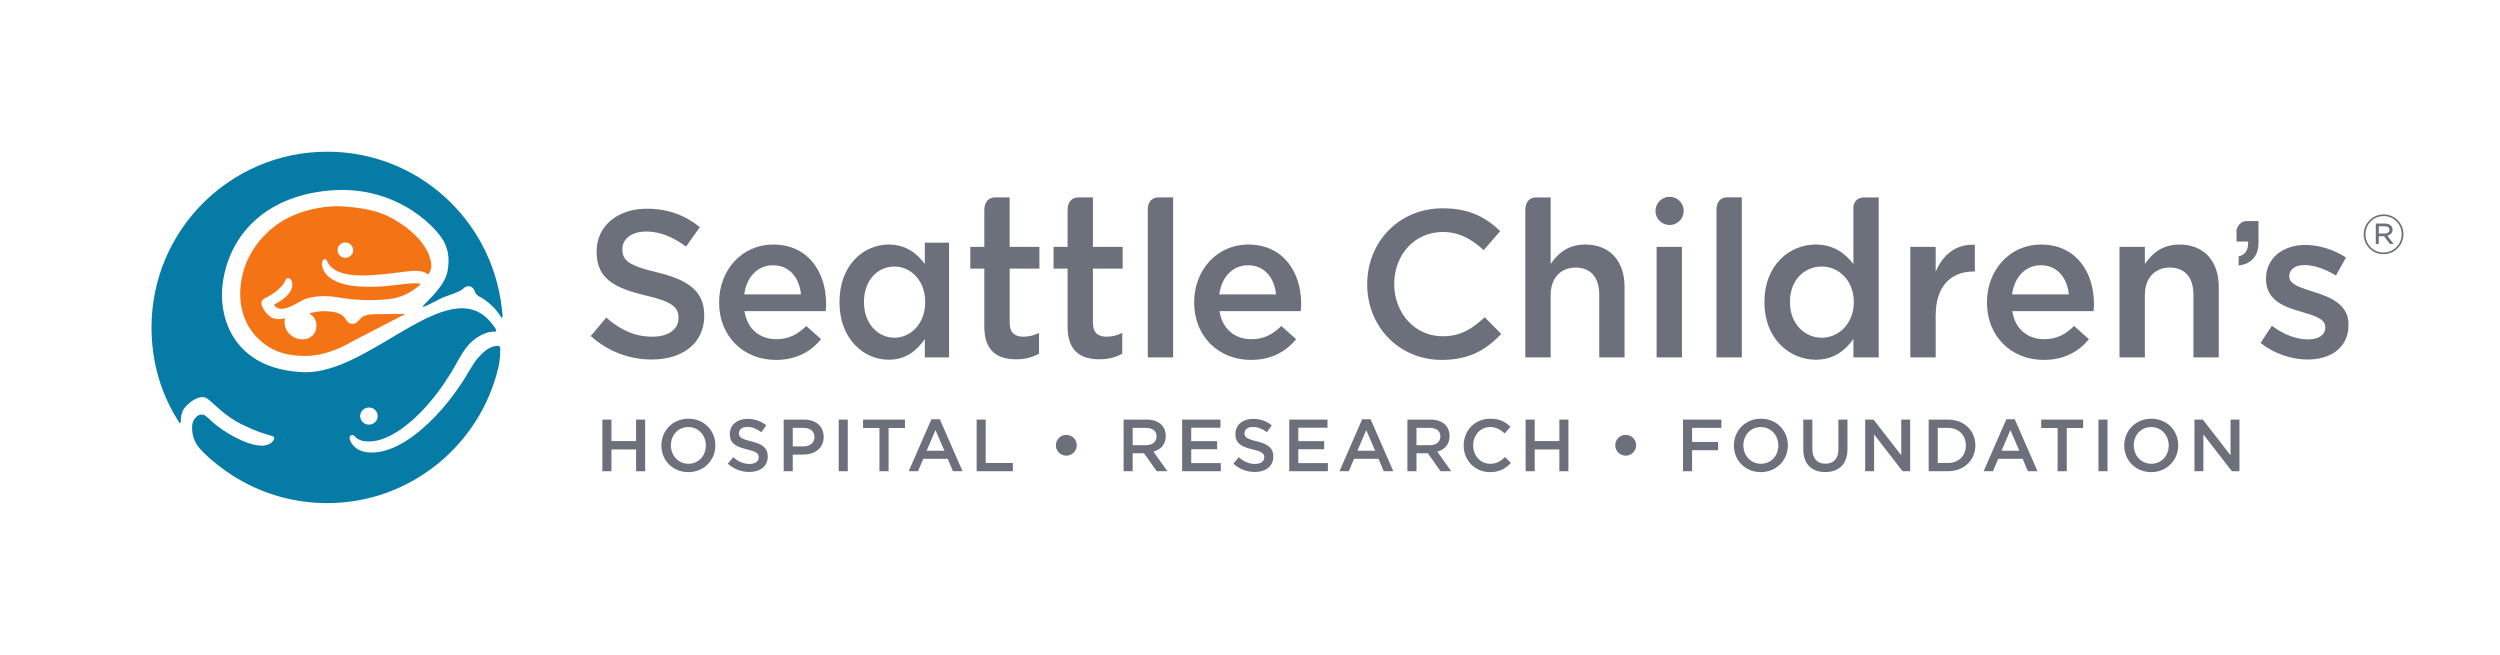<?xml version="1.0" encoding="UTF-8" standalone="no"?>
<svg
   xmlns:dc="http://purl.org/dc/elements/1.1/"
   xmlns:cc="http://creativecommons.org/ns#"
   xmlns:rdf="http://www.w3.org/1999/02/22-rdf-syntax-ns#"
   xmlns:svg="http://www.w3.org/2000/svg"
   xmlns="http://www.w3.org/2000/svg"
   viewBox="0 0 341.253 89.4"
   height="89.4"
   width="341.253"
   xml:space="preserve"
   id="svg2"
   version="1.1"><defs
     id="defs6" /><g
     transform="matrix(1.333,0,0,-1.333,0,89.4)"
     id="g10"><g
       transform="scale(0.1)"
       id="g12"><path
         id="path14"
         style="fill:#616673;fill-opacity:1;fill-rule:nonzero;stroke:none"
         d="m 509.578,316.484 c -0.008,0.02 -0.012,0.02 -0.023,0.02 v 0 c 0.008,0 0.015,0 0.023,0 v -0.02 0" /><path
         id="path16"
         style="fill:#f47415;fill-opacity:1;fill-rule:evenodd;stroke:none"
         d="m 361.648,414.172 c -0.207,-4.195 -3.722,-7.488 -7.996,-7.488 h -0.007 c -4.387,0.007 -8.008,3.472 -8.016,7.867 0.008,4.387 3.633,7.836 8.016,7.844 4.406,-0.016 7.921,-3.547 8.011,-7.844 h 0.024 c 0,-0.153 -0.016,-0.278 -0.032,-0.379 z m 62.629,16.449 1.352,1.484 -1.406,-1.437 c -11.836,11.602 -26.309,18.375 -29.657,19.828 -0.48,0.219 -0.718,0.309 -0.761,0.332 -14.481,6.344 -35.16,8.117 -44.504,8.551 -2.824,0.137 -4.598,0.156 -4.91,0.16 -15.5,-0.422 -35.817,-3.898 -53.715,-14.281 -17.301,-10.004 -34.77,-28.547 -41.418,-52.367 -2.145,-7.676 -3.301,-15.524 -3.301,-23.235 0.012,-16.351 5.16,-32.019 17.106,-44.379 15.082,-15.589 32.511,-19.086 49.476,-19.105 0.215,0 0.441,0 0.652,0 16.512,0.058 34.098,7.07 44.829,13.418 l 0.023,0.019 0.062,0.039 c 0.008,0 40.333,21.036 56.907,29.454 -2.809,0.082 -5.797,0.117 -8.617,0.117 -5.899,0 -11.153,-0.141 -12.215,-0.231 l -0.082,-0.008 h -0.11 c -1.902,0.028 -3.633,0.047 -5.187,0.047 -5.418,0.004 -8.867,-0.199 -10.555,-0.566 -3.527,-0.707 -6.426,-1.02 -8.59,-3.527 -1.25,-1.457 -1.82,-2.121 -3.422,-3.536 -0.511,-0.457 -1.093,-1.027 -1.941,-1.519 -0.848,-0.504 -1.965,-0.84 -3.203,-0.832 -0.602,0 -1.242,0.07 -1.93,0.207 -1.379,0.254 -2.535,1.094 -3.34,2.055 -0.836,0.968 -1.519,2.086 -2.461,3.515 -0.976,1.617 -4.273,4.082 -5.511,4.516 -5.996,2.39 -9.543,2.402 -15.078,2.648 -0.457,0.02 -0.911,0.028 -1.368,0.028 -5.074,0.011 -10.675,-1.157 -14.847,-2.278 3.047,-1.726 4.601,-3.855 4.914,-4.297 2.011,-2.769 2.554,-5.812 2.554,-8.261 -0.003,-3.157 -0.871,-5.438 -0.914,-5.575 l -0.011,-0.027 -0.012,-0.035 c -2.039,-4.781 -6.231,-6.777 -6.82,-7.07 -2.106,-1.016 -4.34,-1.27 -6.254,-1.27 -2.824,0 -5.008,0.567 -5.106,0.586 -4.972,1.27 -8.172,4.125 -10.043,6.625 -1.711,2.277 -2.386,4.266 -2.535,4.734 -0.719,1.938 -0.961,3.868 -0.961,5.59 0.004,1.602 0.203,3.035 0.453,4.196 -0.023,-0.012 -0.039,-0.016 -0.039,-0.016 -2.176,-0.785 -4.254,-1.055 -6.066,-1.055 -2.047,0.004 -3.762,0.336 -4.973,0.664 l -1.472,0.395 v 0.094 c -3.887,1.504 -6.54,4.996 -8.133,7.132 -0.985,1.442 -2.485,3.942 -3.114,5.872 -0.175,0.589 -0.378,1.343 -0.378,2.25 0,0.343 0.031,0.714 0.109,1.101 0.184,0.984 0.641,1.563 1.055,2.086 0.449,0.527 0.914,0.938 1.332,1.254 0.289,0.184 0.386,0.312 0.836,0.488 2.132,0.93 4.199,2.09 6.148,3.274 3.855,2.406 7.148,5.007 9.617,7.429 3.301,3.239 4.817,6.129 5.563,7.684 0.261,0.547 0.375,0.852 0.64,1.297 0.09,0.137 0.145,0.293 0.539,0.625 0.204,0.152 0.575,0.41 1.2,0.433 0,0 0.004,0 0.039,0 h 0.004 c 0,0 0.007,0 0.019,0 0.012,0 0.02,0 0.027,0 0.012,0 0.016,0 0.028,0 1.707,-0.05 2.773,-1.14 3.461,-2.296 0.691,-1.2 1.078,-2.707 1.086,-4.43 0.004,-2.852 -1.125,-6.293 -4.035,-9.613 -2.508,-2.868 -4.489,-4.614 -8.528,-7.282 -2.191,-1.468 -2.515,-1.593 -4.773,-2.769 -0.649,-0.297 -1.282,-0.727 -1.5,-0.922 0.011,-0.02 0.023,-0.039 0.035,-0.059 1.91,-2.89 3.891,-4.019 7.426,-4.086 1.347,0 2.918,0.211 4.715,0.653 3.234,0.781 6.523,2.32 9.738,4.054 4.304,2.407 6.336,3.512 7.297,4.028 0.328,0.199 0.582,0.301 0.906,0.465 0.348,0.156 0.641,0.285 0.82,0.359 6.942,2.793 14.723,3.402 20.555,3.406 5.16,0 8.781,-0.496 8.848,-0.504 h 0.011 l 0.043,-0.007 c 15.657,-2.629 27.157,-3.61 37.496,-3.61 6.586,0 12.711,0.402 19.161,1.031 13.339,1.329 22.132,6.536 29.582,12.196 1.406,1.078 2.664,2.172 3.8,3.269 -0.066,0.024 -0.132,0.055 -0.207,0.078 -1.16,0.411 -3.226,0.739 -6.054,0.735 -0.778,0.004 -1.614,-0.024 -2.5,-0.074 -10.637,-0.567 -25.219,-3.418 -40.36,-3.528 -1.164,-0.019 -2.336,-0.027 -3.508,-0.027 -13.8,0.023 -28.027,1.449 -38.195,7.66 -5.601,3.418 -9.168,8.594 -10.137,13.086 -0.273,1.023 -0.39,1.953 -0.39,2.781 0.015,1.899 0.574,3.231 1.48,4.098 0.352,0.265 0.645,0.621 1.653,0.683 0.179,0.004 0.492,-0.027 0.757,-0.14 0.688,-0.293 0.887,-0.645 1.043,-0.844 0.145,-0.215 0.219,-0.379 0.297,-0.527 0.141,-0.305 0.25,-0.59 0.395,-0.93 0.285,-0.668 0.672,-1.523 1.308,-2.523 1.282,-1.989 3.536,-4.551 8.02,-6.899 6.703,-3.512 16.43,-4.855 26.82,-4.84 3.531,0 7.141,0.149 10.758,0.407 14.246,0.835 27,3.043 38.297,4.125 1.437,0.16 2.945,0.25 4.476,0.25 4.707,-0.032 9.559,-0.754 12.961,-3.391 0.387,-0.297 0.5,-0.27 0.52,-0.277 l 0.004,-0.004 c 0,0 0.191,0.043 0.48,0.304 0.473,0.813 0.903,1.555 1.242,2.176 1,1.75 1.52,3.969 1.52,6.563 0.059,8.968 -6.504,21.992 -17.348,31.855" /><path
         id="path18"
         style="fill:#057ba6;fill-opacity:1;fill-rule:evenodd;stroke:none"
         d="m 368.809,244.609 c 0.004,4.903 4.062,8.789 8.972,8.789 v 0 c 4.918,0 8.989,-3.867 8.992,-8.789 v 0 c -0.003,-4.902 -4.078,-8.769 -8.992,-8.769 v 0 c -4.91,0 -8.965,3.867 -8.972,8.769 z m 143.101,70.879 c 0.258,-0.429 0.332,-0.918 0.36,-1.425 0.054,-6.817 -0.606,-13.926 -1.86,-19.317 -18.457,-79.258 -89.93,-139.277 -175.328,-139.277 -33.301,0 -64.512,9.043 -91.254,24.804 0,0 -7.871,4.122 -21.488,14.747 -6.563,5.234 -11.75,9.668 -17.512,16.035 -8.113,8.965 -8.164,19.043 -8.117,22.07 0.012,3.828 1.059,7.363 3.941,10.215 l 0.071,0.058 0.058,0.079 c 1.465,1.757 3.86,2.695 5.977,2.675 1.328,0 2.484,-0.371 3.187,-0.918 4.75,-3.574 7.356,-6.718 11.84,-10.214 8.863,-6.934 17.668,-11.836 25.91,-15.489 8.789,-3.867 14.856,-5.078 20.157,-5.254 4.121,-0.156 7.855,1.309 9.867,2.911 2.023,1.66 2.945,3.652 3.082,4.55 0.09,0.586 -0.235,1.309 -0.629,1.7 -0.719,0.722 -2.516,1.093 -3.996,1.523 -4.356,1.23 -12.778,3.652 -23.34,8.672 h -0.02 l -0.027,0.019 c -7.766,3.418 -14.449,7.11 -22.867,13.633 -3.922,3.047 -14.469,12.832 -16.106,14.063 -1.636,1.23 -3.628,2.656 -6.668,2.754 -1.636,0.058 -5.695,-1.153 -8.796,-2.969 -3.11,-1.817 -7.457,-5.567 -9.508,-8.34 -2.688,-3.652 -3.75,-8.184 -3.723,-13.184 0.02,-3.359 -1.312,-1.953 -1.644,-1.523 -18.426,28.555 -28.313,61.348 -28.313,97.301 0,99.371 80.551,179.922 179.918,179.922 92.414,0 168.336,-69.418 178.785,-160.118 0.813,-7.031 1.246,-9.437 0.113,-9.925 -0.875,-0.371 -3.187,5.75 -10.164,12.261 -4.597,4.293 -9.343,7.743 -12.527,9.168 -1.293,0.539 -3.207,2.157 -3.984,3.207 -0.485,0.606 -0.813,1.512 -1.246,2.668 -0.446,1.118 -1.039,2.551 -2.43,3.68 -1.164,0.93 -2.543,1.359 -3.844,1.352 -1.426,-0.004 -2.773,-0.477 -3.867,-1.309 -1.301,-1.004 -3.336,-2.727 -5.266,-3.699 -2.683,-1.364 -8.859,-3.805 -14.851,-5.703 -5.164,-1.653 -21.946,-11.633 -22.867,-10.352 -0.961,1.332 22.593,19.621 25.382,36.484 2.215,13.391 0.422,20.036 -1.976,26.375 -4.485,13.977 -47.594,62.793 -119.531,56.137 -66.395,-6.144 -101.891,-46.394 -108.641,-94.144 -5.066,-35.832 10.746,-88.754 82.207,-91.84 70.664,-3.067 155.211,111.554 197.246,44.156 0.317,-0.523 0.836,-1.305 0.234,-2.23 -0.382,-0.586 -0.98,-0.372 -2.55,-0.383 -4.426,-0.024 -9.414,-1.739 -14.231,-4.477 -4.801,-2.75 -9.398,-6.558 -12.816,-10.972 -7.406,-9.063 -11.75,-19.922 -18.457,-29.922 -6.555,-10.469 -14.313,-21.035 -22.942,-30.782 -16.988,-19.238 -39.254,-35.722 -57.562,-36.289 -0.692,-0.039 -1.332,-0.039 -1.942,-0.039 -3.835,0 -6.394,0.567 -8.167,1.231 -1.782,0.664 -2.743,1.367 -3.606,1.933 -0.965,0.625 -1.828,1.582 -2.602,2.364 -0.554,0.566 -1.269,1.054 -2.32,1.074 -0.773,0.039 -1.676,-0.41 -2.121,-1.074 -0.457,-0.645 -0.578,-1.328 -0.578,-1.973 0.031,-1.621 0.746,-3.359 2.32,-5.723 2.996,-4.55 8.649,-9.121 19.946,-9.179 0.234,0 0.472,0 0.718,0 22.727,0.078 46.493,17.91 65.071,37.265 9.472,9.961 17.976,20.801 25.14,31.524 7.489,10.644 12.606,21.797 18.301,28.105 l 0.023,0.02 0.024,0.019 c 9.5,11.289 16.887,12.207 19.465,12.227 0.371,0 2.285,0.156 2.941,-0.938" /><path
         id="path20"
         style="fill:#6c707b;fill-opacity:1;fill-rule:nonzero;stroke:none"
         d="m 2312.73,421.809 v 22.5 h -12.57 c -8.32,-0.657 -9.93,-9.25 -9.93,-9.25 v -11.746 h 11.84 v -1.836 c 0,-7.004 -3.16,-12.004 -9.67,-13.332 v -9.325 c 11.84,1.16 20.33,8.993 20.33,22.989" /><path
         id="path22"
         style="fill:#6c707b;fill-opacity:1;fill-rule:nonzero;stroke:none"
         d="m 604.918,326.547 15.875,18.883 c 14.367,-12.45 28.734,-19.528 47.391,-19.528 16.296,0 26.589,7.504 26.589,18.883 v 0.418 c 0,10.727 -6.003,16.527 -33.882,22.961 -31.95,7.703 -49.969,17.149 -49.969,44.816 v 0.426 c 0,25.735 21.445,43.539 51.258,43.539 21.867,0 39.25,-6.664 54.465,-18.886 l -14.149,-19.934 c -13.516,10.078 -27.023,15.449 -40.75,15.449 -15.433,0 -24.445,-7.937 -24.445,-17.812 v -0.43 c 0,-11.57 6.863,-16.738 35.594,-23.586 31.75,-7.723 48.257,-19.09 48.257,-43.965 v -0.418 c 0,-28.105 -22.086,-44.843 -53.609,-44.843 -22.957,0 -44.609,7.929 -62.625,24.027" /><path
         id="path24"
         style="fill:#6c707b;fill-opacity:1;fill-rule:nonzero;stroke:none"
         d="m 820.23,369.23 c -1.71,16.727 -11.574,29.801 -28.738,29.801 -15.863,0 -27.019,-12.215 -29.379,-29.801 z m -83.851,-8.371 v 0.43 c 0,32.371 22.957,58.977 55.34,58.977 36.023,0 54.254,-28.313 54.254,-60.903 0,-2.359 -0.215,-4.715 -0.43,-7.285 h -83.219 c 2.805,-18.445 15.879,-28.758 32.61,-28.758 12.648,0 21.652,4.731 30.664,13.528 L 840.82,323.32 c -10.726,-12.871 -25.515,-21.211 -46.324,-21.211 -32.808,0 -58.117,23.793 -58.117,58.75" /><path
         id="path26"
         style="fill:#6c707b;fill-opacity:1;fill-rule:nonzero;stroke:none"
         d="m 1306.69,369.23 c -1.72,16.727 -11.58,29.801 -28.72,29.801 -15.89,0 -27.04,-12.215 -29.4,-29.801 z m -83.85,-8.371 v 0.43 c 0,32.371 22.95,58.977 55.33,58.977 36.04,0 54.25,-28.313 54.25,-60.903 0,-2.359 -0.19,-4.715 -0.41,-7.285 h -83.21 c 2.78,-18.445 15.86,-28.758 32.59,-28.758 12.66,0 21.67,4.731 30.67,13.528 l 15.23,-13.528 c -10.72,-12.871 -25.52,-21.211 -46.33,-21.211 -32.81,0 -58.12,23.793 -58.12,58.75" /><path
         id="path28"
         style="fill:#6c707b;fill-opacity:1;fill-rule:nonzero;stroke:none"
         d="m 1400.04,379.309 v 0.425 c 0,42.676 31.97,77.629 77.42,77.629 27.68,0 44.4,-9.648 58.77,-23.379 l -16.93,-19.5 c -12.01,11.153 -24.89,18.641 -42.03,18.641 -28.75,0 -49.56,-23.574 -49.56,-52.961 v -0.43 c 0,-29.382 20.81,-53.402 49.56,-53.402 18.43,0 30.23,7.508 43.08,19.52 l 16.94,-17.153 c -15.65,-16.316 -32.8,-26.59 -60.88,-26.59 -43.75,0 -76.37,34.09 -76.37,77.2" /><path
         id="path30"
         style="fill:#6c707b;fill-opacity:1;fill-rule:nonzero;stroke:none"
         d="m 1696.39,417.902 h 25.93 V 304.668 h -25.93 v 113.234" /><path
         id="path32"
         style="fill:#6c707b;fill-opacity:1;fill-rule:nonzero;stroke:none"
         d="m 947.422,361.074 v 0.442 c 0,21.863 -14.805,36.226 -31.445,36.226 -17.059,0 -31.243,-13.719 -31.243,-36.226 v -0.442 c 0,-21.863 14.383,-36.25 31.243,-36.25 16.64,0 31.445,14.59 31.445,36.25 z m -87.77,0 v 0.442 c 0,37.515 24.465,58.75 50.368,58.75 17.878,0 29.179,-9.438 36.996,-19.946 v 21.875 h 24.859 V 304.668 h -24.859 v 18.867 c -8.016,-11.777 -19.325,-21.23 -36.996,-21.23 -25.485,0 -50.368,21.23 -50.368,58.769" /><path
         id="path34"
         style="fill:#6c707b;fill-opacity:1;fill-rule:nonzero;stroke:none"
         d="m 1956.21,417.902 h 25.96 v -25.507 c 7.09,16.941 20.15,28.511 40.12,27.664 v -27.45 h -1.51 c -22.73,0 -38.61,-14.804 -38.61,-44.828 v -43.113 h -25.96 v 113.234" /><path
         id="path36"
         style="fill:#6c707b;fill-opacity:1;fill-rule:nonzero;stroke:none"
         d="m 1064.37,395.613 v 22.289 h -30.45 v 50.606 h -15.19 c -6.17,-0.18 -10.24,-4.016 -10.77,-11.762 v -38.844 h -14.355 v -22.289 h 14.355 v -59.625 c 0,-24.875 13.52,-33.254 32.62,-33.254 9.64,0 16.93,2.149 23.38,5.801 v 21.231 c -5.17,-2.575 -10.31,-3.864 -16.09,-3.864 -8.8,0 -13.95,4.071 -13.95,14.168 v 55.543 h 30.45" /><path
         id="path38"
         style="fill:#6c707b;fill-opacity:1;fill-rule:nonzero;stroke:none"
         d="m 1149.62,395.613 v 22.289 h -30.44 v 50.606 h -15.16 c -6.27,-0.18 -10.39,-4.133 -10.8,-12.129 v -38.477 h -14.36 v -22.289 h 14.36 v -59.625 c 0,-24.875 13.52,-33.254 32.61,-33.254 9.65,0 16.94,2.149 23.38,5.801 v 21.231 c -5.16,-2.575 -10.3,-3.864 -16.08,-3.864 -8.8,0 -13.95,4.071 -13.95,14.168 v 55.543 h 30.44" /><path
         id="path40"
         style="fill:#6c707b;fill-opacity:1;fill-rule:nonzero;stroke:none"
         d="m 1186.34,468.535 c -6.05,-0.051 -10.14,-3.535 -10.99,-10.633 V 304.668 h 25.96 v 163.867 h -14.97" /><path
         id="path42"
         style="fill:#6c707b;fill-opacity:1;fill-rule:nonzero;stroke:none"
         d="m 1623.28,420.266 c -17.6,0 -28.08,-9.211 -35.39,-19.946 v 68.149 h -15.66 c -6.04,-0.403 -9.98,-4.426 -10.28,-12.403 V 304.668 h 25.94 v 63.918 c 0,17.586 10.51,28.094 25.51,28.094 15.45,0 24.24,-10.086 24.24,-27.664 v -64.348 h 25.93 v 72.062 c 0,26.375 -14.78,43.536 -40.29,43.536" /><path
         id="path44"
         style="fill:#6c707b;fill-opacity:1;fill-rule:nonzero;stroke:none"
         d="m 1767.81,468.586 c -5.76,-0.41 -9.57,-4.172 -10.11,-11.516 V 304.668 h 25.95 v 163.918 h -15.84" /><path
         id="path46"
         style="fill:#6c707b;fill-opacity:1;fill-rule:nonzero;stroke:none"
         d="m 1898.32,361.074 c 0,-21.66 -15.43,-36.25 -32.79,-36.25 -17.58,0 -32.6,14.387 -32.6,36.25 v 0.442 c 0,22.507 14.8,36.226 32.6,36.226 17.36,0 32.79,-14.363 32.79,-36.226 z m 9.34,107.383 c -5.06,-0.391 -8.6,-3.34 -9.75,-9.062 V 400.32 c -8.14,10.508 -19.94,19.946 -38.59,19.946 -27.05,0 -52.54,-21.235 -52.54,-58.75 v -0.442 c 0,-37.539 25.93,-58.769 52.54,-58.769 18.43,0 30.23,9.453 38.59,21.23 v -18.867 h 25.94 v 163.789 h -16.19" /><path
         id="path48"
         style="fill:#6c707b;fill-opacity:1;fill-rule:nonzero;stroke:none"
         d="m 2118.52,369.23 c -1.7,16.727 -11.57,29.801 -28.72,29.801 -15.89,0 -27.03,-12.215 -29.39,-29.801 z m -83.83,-8.371 v 0.43 c 0,32.371 22.93,58.977 55.31,58.977 36.04,0 54.26,-28.313 54.26,-60.903 0,-2.359 -0.22,-4.715 -0.41,-7.285 h -83.22 c 2.79,-18.445 15.85,-28.758 32.59,-28.758 12.66,0 21.66,4.731 30.67,13.528 l 15.23,-13.528 c -10.72,-12.871 -25.53,-21.211 -46.31,-21.211 -32.83,0 -58.12,23.793 -58.12,58.75" /><path
         id="path50"
         style="fill:#6c707b;fill-opacity:1;fill-rule:nonzero;stroke:none"
         d="m 2170.41,417.902 h 25.96 V 400.32 c 7.28,10.735 17.79,19.946 35.37,19.946 25.51,0 40.31,-17.161 40.31,-43.536 v -72.062 h -25.94 v 64.348 c 0,17.578 -8.81,27.664 -24.23,27.664 -15,0 -25.51,-10.508 -25.51,-28.094 v -63.918 h -25.96 v 113.234" /><path
         id="path52"
         style="fill:#6c707b;fill-opacity:1;fill-rule:nonzero;stroke:none"
         d="m 2314.84,319.453 11.59,17.61 c 12.22,-9.227 25.5,-13.938 37.11,-13.938 11.13,0 17.57,4.711 17.57,12.219 v 0.429 c 0,8.79 -11.99,11.797 -25.31,15.868 -16.72,4.726 -35.39,11.582 -35.39,33.23 v 0.442 c 0,21.445 17.79,34.542 40.33,34.542 14.16,0 29.59,-4.953 41.6,-12.882 l -10.29,-18.446 c -10.94,6.637 -22.52,10.719 -31.95,10.719 -10.08,0 -15.88,-4.715 -15.88,-11.363 v -0.422 c 0,-8.152 12.23,-11.594 25.53,-15.867 16.52,-5.156 35.17,-12.668 35.17,-33.028 v -0.429 c 0,-23.821 -18.46,-35.617 -42.03,-35.617 -16.09,0 -33.89,5.8 -48.05,16.933" /><path
         id="path54"
         style="fill:#6c707b;fill-opacity:1;fill-rule:nonzero;stroke:none"
         d="m 1695.23,454.707 c 0,7.969 6.49,14.445 14.48,14.445 7.99,0 14.45,-6.476 14.45,-14.445 0,-7.988 -6.46,-14.465 -14.45,-14.465 -7.99,0 -14.48,6.477 -14.48,14.465" /><path
         id="path56"
         style="fill:#6c707b;fill-opacity:1;fill-rule:nonzero;stroke:none"
         d="m 616.824,240.996 h 9.297 v -21.992 h 25.234 v 21.992 h 9.29 v -52.871 h -9.29 v 22.285 h -25.234 v -22.285 h -9.297 v 52.871" /><path
         id="path58"
         style="fill:#6c707b;fill-opacity:1;fill-rule:nonzero;stroke:none"
         d="m 722.805,214.414 v 0.137 c 0,10.293 -7.473,18.808 -17.992,18.808 -10.489,0 -17.809,-8.379 -17.809,-18.652 v -0.156 c 0,-10.274 7.476,-18.789 17.976,-18.789 10.5,0 17.825,8.379 17.825,18.652 z m -45.547,0 v 0.137 c 0,14.883 11.48,27.344 27.722,27.344 16.231,0 27.559,-12.305 27.559,-27.188 v -0.156 c 0,-14.883 -11.476,-27.344 -27.726,-27.344 -16.227,0 -27.555,12.305 -27.555,27.207" /><path
         id="path60"
         style="fill:#6c707b;fill-opacity:1;fill-rule:nonzero;stroke:none"
         d="m 745.242,195.84 5.598,6.64 c 5.051,-4.394 10.117,-6.894 16.687,-6.894 5.743,0 9.375,2.656 9.375,6.66 v 0.156 c 0,3.789 -2.129,5.801 -11.941,8.086 -11.25,2.696 -17.598,6.016 -17.598,15.762 v 0.176 c 0,9.062 7.547,15.332 18.059,15.332 7.691,0 13.808,-2.344 19.18,-6.66 l -4.993,-7.012 c -4.746,3.535 -9.504,5.41 -14.343,5.41 -5.442,0 -8.618,-2.773 -8.618,-6.25 v -0.156 c 0,-4.082 2.422,-5.899 12.551,-8.301 11.172,-2.715 16.992,-6.719 16.992,-15.488 v -0.137 c 0,-9.922 -7.785,-15.801 -18.886,-15.801 -8.075,0 -15.711,2.813 -22.063,8.477" /><path
         id="path62"
         style="fill:#6c707b;fill-opacity:1;fill-rule:nonzero;stroke:none"
         d="m 822.59,213.516 c 7.019,0 11.402,3.906 11.402,9.414 v 0.175 c 0,6.172 -4.449,9.415 -11.402,9.415 h -10.805 v -19.004 z m -20.09,27.48 h 20.852 c 12.3,0 20.093,-7.031 20.093,-17.676 v -0.136 c 0,-11.875 -9.527,-18.067 -21.16,-18.067 h -10.5 V 188.125 H 802.5 v 52.871" /><path
         id="path64"
         style="fill:#6c707b;fill-opacity:1;fill-rule:nonzero;stroke:none"
         d="m 858.84,240.996 h 9.285 v -52.871 h -9.285 v 52.871" /><path
         id="path66"
         style="fill:#6c707b;fill-opacity:1;fill-rule:nonzero;stroke:none"
         d="m 900.559,232.383 h -16.758 v 8.613 h 42.887 v -8.613 h -16.766 v -44.258 h -9.363 v 44.258" /><path
         id="path68"
         style="fill:#6c707b;fill-opacity:1;fill-rule:nonzero;stroke:none"
         d="m 967.078,209.121 -9.14,21.133 -9.059,-21.133 z m -13.301,32.246 h 8.625 l 23.25,-53.242 h -9.812 l -5.36,12.754 h -25 l -5.441,-12.754 h -9.512 l 23.25,53.242" /><path
         id="path70"
         style="fill:#6c707b;fill-opacity:1;fill-rule:nonzero;stroke:none"
         d="m 1000.1,240.996 h 9.28 v -44.414 h 27.8 v -8.457 h -37.08 v 52.871" /><path
         id="path72"
         style="fill:#6c707b;fill-opacity:1;fill-rule:nonzero;stroke:none"
         d="m 1081.24,214.629 v 0.156 c 0,5.899 4.9,10.567 10.64,10.567 5.81,0 10.73,-4.668 10.73,-10.567 v -0.156 c 0,-5.879 -4.84,-10.566 -10.73,-10.566 -5.82,0 -10.64,4.687 -10.64,10.566" /><path
         id="path74"
         style="fill:#6c707b;fill-opacity:1;fill-rule:nonzero;stroke:none"
         d="m 1173.46,214.785 c 6.64,0 10.88,3.477 10.88,8.828 v 0.157 c 0,5.664 -4.08,8.75 -10.97,8.75 h -13.51 v -17.735 z m -22.88,26.211 h 23.55 c 6.65,0 11.87,-1.973 15.25,-5.293 2.81,-2.851 4.39,-6.797 4.39,-11.406 v -0.137 c 0,-8.691 -5.21,-13.906 -12.61,-16.015 l 14.27,-20.02 h -10.95 l -12.99,18.418 h -0.15 -11.48 v -18.418 h -9.28 v 52.871" /><path
         id="path76"
         style="fill:#6c707b;fill-opacity:1;fill-rule:nonzero;stroke:none"
         d="m 1210.55,240.996 h 39.19 v -8.32 h -29.91 v -13.75 h 26.52 v -8.301 h -26.52 v -14.199 h 30.29 v -8.301 h -39.57 v 52.871" /><path
         id="path78"
         style="fill:#6c707b;fill-opacity:1;fill-rule:nonzero;stroke:none"
         d="m 1262.96,195.84 5.59,6.64 c 5.07,-4.394 10.12,-6.894 16.69,-6.894 5.75,0 9.38,2.656 9.38,6.66 v 0.156 c 0,3.789 -2.13,5.801 -11.94,8.086 -11.26,2.696 -17.61,6.016 -17.61,15.762 v 0.176 c 0,9.062 7.56,15.332 18.06,15.332 7.7,0 13.81,-2.344 19.18,-6.66 l -4.98,-7.012 c -4.74,3.535 -9.52,5.41 -14.35,5.41 -5.44,0 -8.61,-2.773 -8.61,-6.25 v -0.156 c 0,-4.082 2.41,-5.899 12.53,-8.301 11.18,-2.715 17.02,-6.719 17.02,-15.488 v -0.137 c 0,-9.922 -7.8,-15.801 -18.9,-15.801 -8.08,0 -15.71,2.813 -22.06,8.477" /><path
         id="path80"
         style="fill:#6c707b;fill-opacity:1;fill-rule:nonzero;stroke:none"
         d="m 1320.21,240.996 h 39.18 v -8.32 h -29.9 v -13.75 H 1356 v -8.301 h -26.51 v -14.199 h 30.28 v -8.301 h -39.56 v 52.871" /><path
         id="path82"
         style="fill:#6c707b;fill-opacity:1;fill-rule:nonzero;stroke:none"
         d="m 1408.18,209.121 -9.14,21.133 -9.06,-21.133 z m -13.3,32.246 h 8.64 l 23.24,-53.242 h -9.81 l -5.37,12.754 h -25 l -5.43,-12.754 h -9.51 l 23.24,53.242" /><path
         id="path84"
         style="fill:#6c707b;fill-opacity:1;fill-rule:nonzero;stroke:none"
         d="m 1464.08,214.785 c 6.64,0 10.88,3.477 10.88,8.828 v 0.157 c 0,5.664 -4.06,8.75 -10.94,8.75 h -13.53 v -17.735 z m -22.87,26.211 h 23.56 c 6.64,0 11.85,-1.973 15.25,-5.293 2.79,-2.851 4.37,-6.797 4.37,-11.406 v -0.137 c 0,-8.691 -5.19,-13.906 -12.59,-16.015 l 14.25,-20.02 h -10.93 l -12.99,18.418 h -0.16 -11.48 v -18.418 h -9.28 v 52.871" /><path
         id="path86"
         style="fill:#6c707b;fill-opacity:1;fill-rule:nonzero;stroke:none"
         d="m 1498.83,214.414 v 0.137 c 0,15.039 11.25,27.344 27.26,27.344 9.75,0 15.63,-3.379 20.69,-8.223 l -5.96,-6.875 c -4.24,3.926 -8.77,6.562 -14.8,6.562 -10.14,0 -17.47,-8.3 -17.47,-18.652 v -0.156 c 0,-10.352 7.33,-18.789 17.47,-18.789 6.5,0 10.64,2.636 15.17,6.855 l 5.98,-6.035 c -5.53,-5.762 -11.56,-9.375 -21.47,-9.375 -15.39,0 -26.87,12.012 -26.87,27.207" /><path
         id="path88"
         style="fill:#6c707b;fill-opacity:1;fill-rule:nonzero;stroke:none"
         d="m 1562.27,240.996 h 9.29 v -21.992 h 25.24 v 21.992 h 9.27 v -52.871 h -9.27 v 22.285 h -25.24 v -22.285 h -9.29 v 52.871" /><path
         id="path90"
         style="fill:#6c707b;fill-opacity:1;fill-rule:nonzero;stroke:none"
         d="m 1654.06,214.629 v 0.156 c 0,5.899 4.92,10.567 10.65,10.567 5.82,0 10.74,-4.668 10.74,-10.567 v -0.156 c 0,-5.879 -4.84,-10.566 -10.74,-10.566 -5.82,0 -10.65,4.687 -10.65,10.566" /><path
         id="path92"
         style="fill:#6c707b;fill-opacity:1;fill-rule:nonzero;stroke:none"
         d="m 1723.42,240.996 h 39.35 v -8.476 h -30.06 v -14.415 h 26.67 v -8.457 h -26.67 v -21.523 h -9.29 v 52.871" /><path
         id="path94"
         style="fill:#6c707b;fill-opacity:1;fill-rule:nonzero;stroke:none"
         d="m 1821.05,214.414 v 0.137 c 0,10.293 -7.48,18.808 -17.96,18.808 -10.51,0 -17.84,-8.379 -17.84,-18.652 v -0.156 c 0,-10.274 7.48,-18.789 17.97,-18.789 10.51,0 17.83,8.379 17.83,18.652 z m -45.54,0 v 0.137 c 0,14.883 11.48,27.344 27.71,27.344 16.23,0 27.56,-12.305 27.56,-27.188 v -0.156 c 0,-14.883 -11.46,-27.344 -27.69,-27.344 -16.25,0 -27.58,12.305 -27.58,27.207" /><path
         id="path96"
         style="fill:#6c707b;fill-opacity:1;fill-rule:nonzero;stroke:none"
         d="m 1846.6,210.547 v 30.449 h 9.28 v -30.078 c 0,-9.805 5.06,-15.078 13.38,-15.078 8.24,0 13.28,4.98 13.28,14.707 v 30.449 h 9.3 v -29.98 c 0,-15.801 -8.91,-23.731 -22.74,-23.731 -13.73,0 -22.5,7.93 -22.5,23.262" /><path
         id="path98"
         style="fill:#6c707b;fill-opacity:1;fill-rule:nonzero;stroke:none"
         d="m 1909.98,240.996 h 8.59 l 28.34,-36.562 v 36.562 h 9.14 v -52.871 h -7.79 l -29.14,37.617 v -37.617 h -9.14 v 52.871" /><path
         id="path100"
         style="fill:#6c707b;fill-opacity:1;fill-rule:nonzero;stroke:none"
         d="m 1994.73,196.582 c 11.09,0 18.34,7.481 18.34,17.832 v 0.137 c 0,10.351 -7.25,17.969 -18.34,17.969 H 1984.3 V 196.582 Z M 1975,240.996 h 19.73 c 16.6,0 28.08,-11.406 28.08,-26.289 v -0.156 c 0,-14.883 -11.48,-26.426 -28.08,-26.426 H 1975 v 52.871" /><path
         id="path102"
         style="fill:#6c707b;fill-opacity:1;fill-rule:nonzero;stroke:none"
         d="m 2067.83,209.121 -9.14,21.133 -9.06,-21.133 z m -13.3,32.246 h 8.61 l 23.27,-53.242 h -9.83 l -5.35,12.754 h -25 l -5.45,-12.754 h -9.51 l 23.26,53.242" /><path
         id="path104"
         style="fill:#6c707b;fill-opacity:1;fill-rule:nonzero;stroke:none"
         d="m 2107.03,232.383 h -16.78 v 8.613 h 42.91 v -8.613 h -16.77 v -44.258 h -9.36 v 44.258" /><path
         id="path106"
         style="fill:#6c707b;fill-opacity:1;fill-rule:nonzero;stroke:none"
         d="m 2148.85,240.996 h 9.28 v -52.871 h -9.28 v 52.871" /><path
         id="path108"
         style="fill:#6c707b;fill-opacity:1;fill-rule:nonzero;stroke:none"
         d="m 2220.8,214.414 v 0.137 c 0,10.293 -7.48,18.808 -17.99,18.808 -10.51,0 -17.83,-8.379 -17.83,-18.652 v -0.156 c 0,-10.274 7.5,-18.789 17.99,-18.789 10.51,0 17.83,8.379 17.83,18.652 z m -45.55,0 v 0.137 c 0,14.883 11.49,27.344 27.72,27.344 16.23,0 27.56,-12.305 27.56,-27.188 v -0.156 c 0,-14.883 -11.47,-27.344 -27.72,-27.344 -16.23,0 -27.56,12.305 -27.56,27.207" /><path
         id="path110"
         style="fill:#6c707b;fill-opacity:1;fill-rule:nonzero;stroke:none"
         d="m 2247.17,240.996 h 8.61 l 28.32,-36.562 v 36.562 h 9.14 v -52.871 h -7.77 l -29.16,37.617 v -37.617 h -9.14 v 52.871" /><path
         id="path112"
         style="fill:#6c707b;fill-opacity:1;fill-rule:nonzero;stroke:none"
         d="m 2441.88,431.539 c 2.92,0 4.96,1.348 4.96,3.715 v 0.117 c 0,2.192 -1.8,3.59 -4.81,3.59 h -6.11 v -7.422 z m -9.05,10.238 h 9.34 c 2.63,0 4.84,-0.836 6.19,-2.199 1.01,-0.945 1.68,-2.351 1.68,-4.035 v -0.117 c 0,-3.379 -2.26,-5.403 -5.41,-6.141 l 6.46,-8.387 h -3.81 l -6.02,7.887 h -0.12 -5.22 v -7.887 h -3.09 z m 26.49,-11.015 v 0.101 c 0,10.192 -7.92,18.516 -18.45,18.516 -10.59,0 -18.57,-8.438 -18.57,-18.617 v -0.121 c 0,-10.188 7.94,-18.512 18.46,-18.512 10.59,0 18.56,8.437 18.56,18.633 z m -38.87,-0.121 v 0.121 c 0,11.074 9,20.359 20.42,20.359 11.42,0 20.3,-9.176 20.3,-20.258 v -0.101 c 0,-11.09 -8.98,-20.375 -20.41,-20.375 -11.43,0 -20.31,9.179 -20.31,20.254" /></g></g></svg>